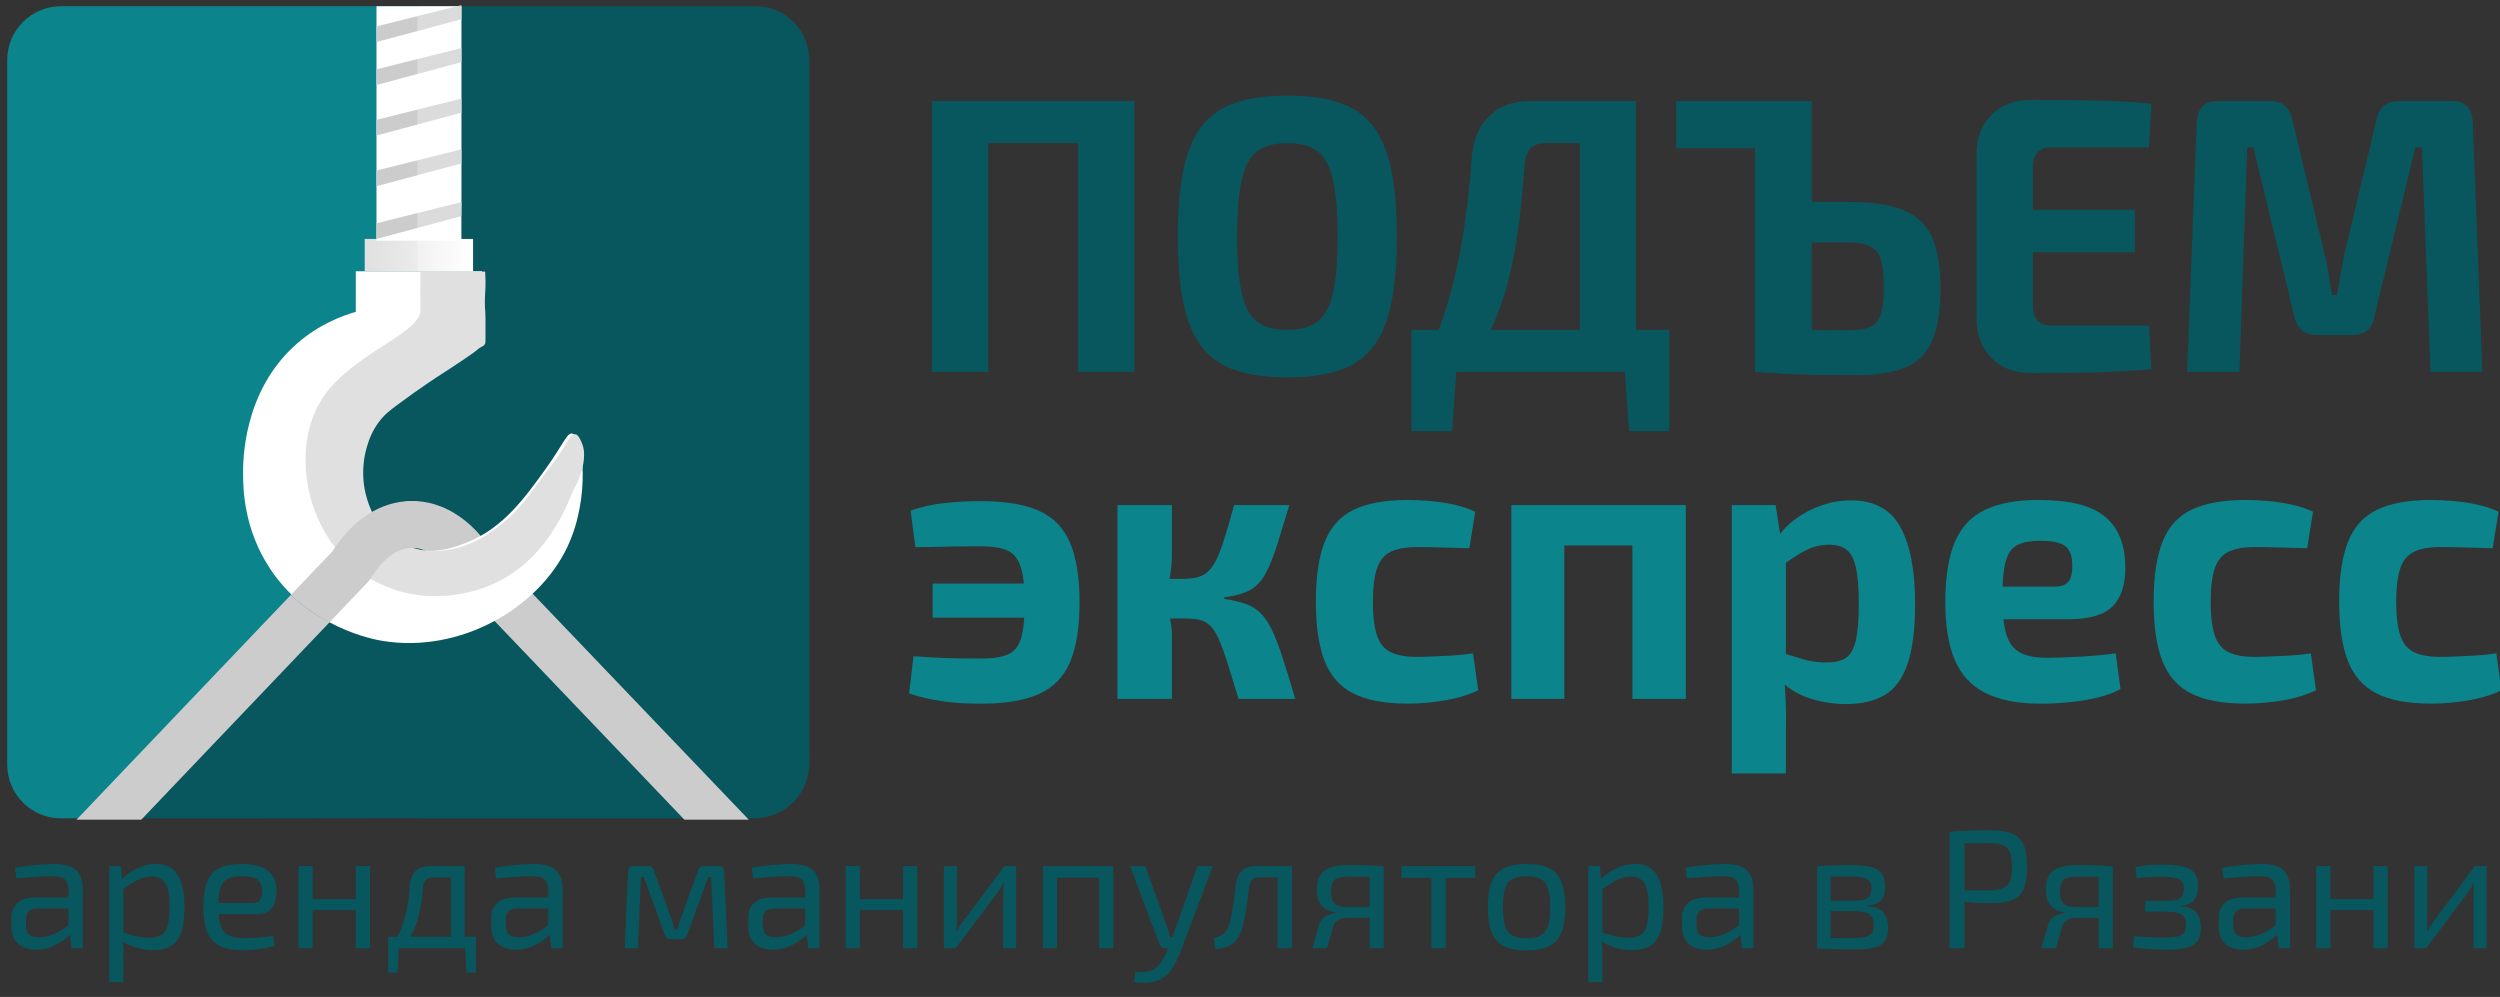 <?xml version="1.0" encoding="utf-8"?>
<!-- Generator: Adobe Illustrator 27.9.0, SVG Export Plug-In . SVG Version: 6.00 Build 0)  -->
<svg version="1.1" id="Слой_1" xmlns="http://www.w3.org/2000/svg" xmlns:xlink="http://www.w3.org/1999/xlink" x="0px" y="0px"
	 viewBox="0 0 1630 650" style="enable-background:new 0 0 1630 650;" xml:space="preserve">
<rect x="0" y="0" width="1630" height="650" fill="#333333" stroke="none"/>
<style type="text/css">
	.st0{fill:#0B848C;}
	.st1{fill:#999999;}
	.st2{fill:#08575E;}
	.st3{fill:#CCCCCC;}
	.st4{fill:#FFFFFF;}
	.st5{fill:#E0E0E0;}
	.st6{fill:url(#SVGID_1_);}
	.st7{opacity:0.3;fill:#FFFFFF;}
</style>
<g>
	<path class="st0" d="M71.69,530.56c-0.04-2.97,26.93-3.56,28-11c0.26-1.81-1.23-2.53-2-5c-2.6-8.33,8.7-18.63,12-22
		c17-17.37,27.29-25.65,35-33c19.49-18.59,15.37-24.48,37-47c20.04-20.86,23.74-15.97,30.65-26.57
		c23.96-36.69-25.9-86.92-4.65-115.43c15.91-21.36,60.36-15.32,63.45-34.45c0.03-0.16,0.01-0.07,0-15.81c0-0.01,0-10.73,0-21.95
		c0-10.83,0-21.66,0-32.49c0-19.02,0-38.05,0-57.07c0-6.15,0-12.29,0-18.44c0-28.76,0-57.53,0-86.29H39.69c-19.25,0-35,15.75-35,35
		v459.5c0,19.25,15.75,35,35,35h42C80.13,533.36,71.71,532.22,71.69,530.56z"/>
	<path class="st1" d="M152.69,525.56h123.65c-1.72-0.05-3.46-0.1-5.19-0.15C240.19,525.44,178.93,525.52,152.69,525.56z"/>
	<path class="st1" d="M492.69,525.56c19.25,0,35-15.75,35-35c-0.07,2.7-0.68,14.3-10,24C507.74,524.91,495.17,525.5,492.69,525.56z"
		/>
	<path class="st2" d="M527.67,38.3c-0.11-2.99-0.87-11.3-6.35-19.29c-6.35-9.02-16.83-14.95-28.63-14.95h-5.51H271.14
		c0,28.76,0,57.53,0,86.29c0,6.15,0,12.29,0,18.44c0,19.02,0,38.05,0,57.07c0,10.83,0,21.66,0,32.49c0,11.21,0,21.93,0,21.95
		c0.01,15.74,0.03,15.65,0,15.81c-3.09,19.14-47.54,13.09-63.45,34.45c-21.24,28.52,28.61,78.75,4.65,115.43
		c-6.92,10.59-10.62,5.71-30.65,26.57c-21.63,22.52-17.51,28.41-37,47c-7.71,7.35-18,15.63-35,33c-3.3,3.37-14.6,13.67-12,22
		c0.77,2.47,2.26,3.19,2,5c-1.07,7.44-28.04,8.03-28,11c0.02,1.66,8.45,2.8,10,3h71h0c26.24-0.04,87.5-0.12,118.45-0.15
		c1.74,0.05,3.47,0.1,5.19,0.15h216.35c2.48-0.07,15.05-0.65,25-11c9.32-9.7,9.93-21.3,10-24V39.06
		C527.69,38.81,527.67,38.55,527.67,38.3z"/>
	<g>
		<path class="st3" d="M488.18,534.41L345.01,384.72c-8.73,8.3-17.67,14.16-24.6,18.02L446.2,534.41H488.18z"/>
		<path class="st3" d="M320.86,359.47c-13.34-20.92-32.21-32.83-52.1-32.83c-0.22,0-0.44,0-0.67,0
			c-8.42,0.13-15.18,7.05-15.07,15.49c0.13,8.36,6.94,15.07,15.29,15.07c0.11,0,0.27,0,0.44,0c9.6,0,19.18,6.98,26.96,19.69
			l24.69,25.85c6.93-3.86,15.86-9.72,24.6-18.02L320.86,359.47z"/>
		<g>
			<path class="st4" d="M231.98,203.32v-26.45h82.3v47.03c-2.59,2.02-6.66,5.14-11.76,8.82c-16.52,11.91-22.69,14.36-35.27,23.52
				c-12.75,9.27-19.12,13.91-23.52,20.58c-10.38,15.75-9.06,32.69-8.82,35.27c1.46,15.85,10.51,36.35,29.39,44.09
				c16.94,6.94,33.43,0.21,41.15-2.94c22.77-9.29,36.98-29.01,49.97-47.03c11.8-16.37,14.26-24.27,17.64-23.52
				c7.22,1.62,12.05,41.4-2.94,73.48c-18.99,40.64-70.23,69.89-120.51,61.73c-5.84-0.95-47.94-8.49-73.48-47.03
				c-17.09-25.79-17.58-51.59-17.64-61.73c-0.05-8.15-0.3-54.26,35.27-85.24C208.02,211.48,222.94,205.92,231.98,203.32"/>
		</g>
		<path class="st5" d="M308.13,230.39c-7.75,5.5-21.26,14.17-21.26,14.17c-0.67,0.43-13.18,8.49-27.9,19.49
			c-5.42,4.05-7.67,5.9-10.19,8.86c-6.33,7.43-8.6,15.07-9.74,19.05c-4.01,14-1.59,25.74-0.89,28.79
			c1.16,5.04,4.42,19.26,17.27,29.23c2.19,1.7,7.91,5.8,16.39,7.97c9,2.3,16.25,1.19,20.82,0.44c14.63-2.4,24.65-9.46,30.56-13.73
			c3.26-2.35,13.63-10.16,23.03-23.47c7.94-11.25,17.03-21.74,23.92-33.66c0.63-1.09,2.66-4.65,4.87-4.43
			c1.84,0.19,3.1,2.93,3.99,4.87c1.12,2.44,1.66,4.93,1.77,6.64c0.84,12.53-7.09,25.25-7.09,25.25
			c-5.19,12.95-19.23,47.97-55.81,62.45c-6.46,2.56-40.88,15.27-75.29-4.43c-34.89-19.97-41.23-56.89-42.08-62.45
			c-1.02-6.64-5.23-34.19,10.63-57.14c19.36-28,62.94-40.92,63.01-56.07c0-0.81-0.1-4.83-0.11-11.69
			c-0.01-5.89,0.06-10.63,0.11-13.47h42.15c0.09,1.31,0.22,3.38,0.26,5.94c0.1,6.3-0.41,7.88-0.44,13.73
			c-0.03,5.38,0.41,4.69,0.44,11.52c0.02,3.72-0.1,6.66,0,9.74c0.01,0.4,0.01,1.15,0,2.66c-0.01,2.56-0.06,2.98-0.26,3.44
			c-0.51,1.18-1.57,1.61-2.84,2.32C311.37,227.56,312.09,227.59,308.13,230.39z"/>
		<path class="st3" d="M189.66,387.87L49.91,534.41h42.22l122.75-128.72c-0.01-0.01-0.03-0.01-0.04-0.02
			C204.29,400.27,196.05,393.9,189.66,387.87z"/>
		<path class="st3" d="M241.88,376.9c7.71-12.58,17.16-19.56,26.63-19.69c8.43-0.11,15.2-7.05,15.07-15.49
			c-0.11-8.36-6.94-15.07-15.27-15.07c-0.07,0-0.13,0-0.22,0c-19.85,0.27-38.05,11.92-51.37,32.85l-27.07,28.38
			c6.39,6.03,14.63,12.4,25.18,17.8c0.01,0.01,0.03,0.01,0.04,0.02l25.02-26.24L241.88,376.9z"/>
		<linearGradient id="SVGID_1_" gradientUnits="userSpaceOnUse" x1="237.787" y1="166.33" x2="308.437" y2="166.33">
			<stop  offset="0" style="stop-color:#E0E0E0"/>
			<stop  offset="0.407" style="stop-color:#E9E9E9"/>
			<stop  offset="0.994" style="stop-color:#FFFFFF"/>
		</linearGradient>
		<rect x="237.79" y="155.79" class="st6" width="70.65" height="21.07"/>
		<rect x="245.47" y="4.06" class="st4" width="55.36" height="152.87"/>
		<polygon class="st3" points="245.47,155.79 300.84,140.92 300.84,131.74 245.47,145.57 		"/>
		<polygon class="st3" points="245.47,121.41 300.84,106.54 300.84,97.35 245.47,111.18 		"/>
		<polygon class="st3" points="245.47,88.34 300.84,73.47 300.84,64.29 245.47,78.11 		"/>
		<polygon class="st3" points="245.47,55.41 300.84,40.54 300.84,31.35 245.47,45.18 		"/>
		<polygon class="st3" points="245.47,27.41 300.84,12.54 300.84,3.35 245.47,17.18 		"/>
		<path class="st7" d="M272.14,176.87h36.3c-0.08-6.93-0.17-13.87-0.25-20.8c-1.27-0.14-2.99-0.22-5,0c-1.14,0.12-1.53,0.25-2,0
			c-1.19-0.64-1.04-2.72-1-7c0.06-6.01-0.2-5.4,0-9c0.15-2.72,0.41-5.03,0.65-6.8c0-43.07,0-86.13,0-129.2h-28.7V176.87z"/>
	</g>
</g>
<g>
	<path class="st2" d="M644.34,65.91v176.56h-36.72V65.91H644.34z M705.54,65.91v27.38h-63.12V65.91H705.54z M739.62,65.91v176.56
		H702.9V65.91H739.62z"/>
	<path class="st2" d="M839.46,62.33c13.12,0,24.24,1.5,33.36,4.48c9.12,2.99,16.44,7.93,21.96,14.84
		c5.52,6.91,9.56,16.29,12.12,28.15c2.56,11.86,3.84,26.65,3.84,44.39c0,17.74-1.28,32.54-3.84,44.4
		c-2.56,11.86-6.6,21.24-12.12,28.15c-5.52,6.91-12.84,11.86-21.96,14.84c-9.12,2.98-20.24,4.48-33.36,4.48
		c-13.12,0-24.24-1.5-33.36-4.48c-9.12-2.98-16.48-7.93-22.08-14.84c-5.6-6.91-9.68-16.29-12.24-28.15
		c-2.56-11.86-3.84-26.65-3.84-44.4c0-17.74,1.28-32.54,3.84-44.39c2.56-11.86,6.64-21.24,12.24-28.15
		c5.6-6.91,12.96-11.86,22.08-14.84C815.22,63.83,826.34,62.33,839.46,62.33z M839.46,93.29c-8.48,0-15.08,1.79-19.8,5.37
		c-4.72,3.58-8.08,9.77-10.08,18.55c-2,8.79-3,21.11-3,36.98c0,15.7,1,27.98,3,36.85c2,8.87,5.36,15.1,10.08,18.68
		c4.72,3.58,11.32,5.37,19.8,5.37c8.32,0,14.84-1.79,19.56-5.37c4.72-3.58,8.08-9.81,10.08-18.68c2-8.87,3-21.15,3-36.85
		c0-15.86-1-28.19-3-36.98c-2-8.78-5.36-14.97-10.08-18.55C854.29,95.08,847.77,93.29,839.46,93.29z"/>
	<path class="st2" d="M1088.33,215.1v27.38h-168V215.1H1088.33z M949.61,240.68l-2.88,40.43h-26.4v-40.43H949.61z M1066.73,65.91
		v176.56h-36.72V93.29h-21.84c-4.64,0-8.08,1.2-10.32,3.58c-2.24,2.39-3.52,6.23-3.84,11.52c-0.96,12.79-2.08,24.4-3.36,34.8
		c-1.28,10.41-2.84,20-4.68,28.79c-1.84,8.79-4.08,17.06-6.72,24.82c-2.64,7.77-5.8,15.35-9.48,22.77c-3.68,7.42-8,15.06-12.96,22.9
		h-30.96c7.68-14.84,13.76-29.98,18.24-45.42c4.48-15.44,7.92-31.13,10.32-47.08c2.4-15.95,4.16-31.94,5.28-47.98
		c0.8-10.75,4.52-19.45,11.16-26.1c6.64-6.65,15.4-9.98,26.28-9.98H1066.73z M1088.33,240.68v40.43h-26.16l-2.88-40.43H1088.33z"/>
	<path class="st2" d="M1164.17,65.91v30.71h-71.28V65.91H1164.17z M1181.21,65.91v176.56h-36.96V65.91H1181.21z M1204.97,131.68
		c15.2,0,27.16,1.75,35.88,5.25c8.72,3.5,14.96,9.34,18.72,17.53c3.76,8.19,5.64,19.45,5.64,33.78c0,14.67-1.88,26.1-5.64,34.29
		c-3.76,8.19-9.56,13.91-17.4,17.14c-7.84,3.24-18.16,4.86-30.96,4.86c-10.08,0-18.8-0.04-26.16-0.13
		c-7.36-0.09-14.2-0.3-20.52-0.64c-6.32-0.34-12.84-0.77-19.56-1.28l3.36-27.89c3.84,0.17,10.8,0.34,20.88,0.51
		c10.08,0.17,22,0.26,35.76,0.26c6.24,0,11.04-0.72,14.4-2.18c3.36-1.45,5.68-4.26,6.96-8.44c1.28-4.18,1.92-10.02,1.92-17.53
		c0-7.5-0.6-13.35-1.8-17.53c-1.2-4.18-3.48-7.17-6.84-8.96c-3.36-1.79-8.24-2.69-14.64-2.69h-56.88v-26.36H1204.97z"/>
	<path class="st2" d="M1324.01,65.15c8.8,0,17.76,0.04,26.88,0.13c9.12,0.09,18.12,0.3,27,0.64c8.88,0.34,17.16,0.94,24.84,1.79
		l-1.68,28.4h-63.6c-4,0-7,1.11-9,3.33c-2,2.22-3,5.46-3,9.72v90.07c0,4.27,1,7.51,3,9.72c2,2.22,5,3.33,9,3.33h63.6l1.68,28.4
		c-7.68,0.68-15.96,1.24-24.84,1.66c-8.88,0.42-17.88,0.68-27,0.77c-9.12,0.09-18.08,0.13-26.88,0.13
		c-10.56,0-19.08-3.28-25.56-9.85c-6.48-6.57-9.72-15.14-9.72-25.72V100.71c0-10.75,3.24-19.36,9.72-25.84
		C1304.93,68.39,1313.45,65.15,1324.01,65.15z M1292.81,136.8h99.12v27.64h-99.12V136.8z"/>
	<path class="st2" d="M1598.81,65.91c8.64,0,13.12,4.78,13.44,14.33l6.24,162.23h-33.84l-5.52-146.37h-4.32l-26.64,110.03
		c-1.44,8.19-6.24,12.28-14.4,12.28h-23.04c-8.16,0-13.12-4.09-14.88-12.28l-26.64-110.03h-4.08l-5.04,146.37h-34.08l6.24-162.23
		c0.32-9.55,4.88-14.33,13.68-14.33h34.32c7.84,0,12.64,4.18,14.4,12.54l21.36,88.79c0.96,4.09,1.76,8.23,2.4,12.41
		c0.64,4.18,1.36,8.4,2.16,12.67h3.12c0.8-4.26,1.56-8.49,2.28-12.67c0.72-4.18,1.48-8.4,2.28-12.67l21.12-88.54
		c1.6-8.36,6.4-12.54,14.4-12.54H1598.81z"/>
	<path class="st0" d="M639.78,326.75c15.68,0,28.2,2.09,37.56,6.27c9.36,4.18,16.12,11.09,20.28,20.73
		c4.16,9.64,6.24,22.73,6.24,39.28c0,16.21-2.08,29.13-6.24,38.77c-4.16,9.64-10.92,16.55-20.28,20.73
		c-9.36,4.18-21.88,6.27-37.56,6.27c-9.92,0-18.56-0.56-25.92-1.66c-7.36-1.11-14.4-2.77-21.12-4.99l2.88-24.31
		c6.56,0.51,13.12,0.9,19.68,1.15c6.56,0.26,14.72,0.38,24.48,0.38c7.52,0,13.32-0.9,17.4-2.69s6.92-5.29,8.52-10.49
		c1.6-5.2,2.4-12.92,2.4-23.16c0-10.06-0.84-17.78-2.52-23.16c-1.68-5.37-4.56-9-8.64-10.88c-4.08-1.87-9.8-2.81-17.16-2.81
		c-8.96,0-16.6,0.09-22.92,0.26c-6.32,0.17-13,0.25-20.04,0.25l-3.12-23.8c7.04-2.39,14.28-4.01,21.72-4.86
		C622.86,327.17,630.98,326.75,639.78,326.75z M696.18,380.48v22.26H608.1v-22.26H696.18z"/>
	<path class="st0" d="M764.1,329.3v32.5c0,4.61-0.44,9.34-1.32,14.2c-0.88,4.86-2.12,9.34-3.72,13.43c1.44,3.93,2.64,8.15,3.6,12.67
		c0.96,4.52,1.44,8.57,1.44,12.15v41.45h-35.52V329.3H764.1z M781.14,377.41v25.84h-25.92v-25.84H781.14z M840.66,329.3
		c-2.88,9.56-5.36,17.66-7.44,24.31c-2.08,6.65-4.12,12.15-6.12,16.51c-2,4.35-4.2,7.8-6.6,10.36c-2.4,2.56-5.4,4.52-9,5.89
		c-3.6,1.37-8.04,2.39-13.32,3.07v1.02c5.44,0.85,10.04,1.92,13.8,3.2c3.76,1.28,7,3.24,9.72,5.88c2.72,2.65,5.2,6.27,7.44,10.87
		c2.24,4.61,4.56,10.58,6.96,17.91c2.4,7.34,5.2,16.46,8.4,27.38h-36.96c-2.88-9.55-5.32-17.48-7.32-23.8
		c-2-6.31-3.88-11.43-5.64-15.35c-1.76-3.92-3.64-6.82-5.64-8.7c-2-1.87-4.32-3.11-6.96-3.71c-2.64-0.6-5.88-0.9-9.72-0.9
		l-0.48-25.84c4.8,0,8.72-0.68,11.76-2.05c3.04-1.36,5.64-3.79,7.8-7.29c2.16-3.49,4.24-8.36,6.24-14.59
		c2-6.22,4.36-14.29,7.08-24.18H840.66z"/>
	<path class="st0" d="M917.94,325.98c4.16,0,8.84,0.22,14.04,0.64c5.2,0.43,10.4,1.2,15.6,2.3c5.2,1.11,9.96,2.69,14.28,4.73
		l-3.84,23.8c-6.56-0.17-12.72-0.34-18.48-0.51c-5.76-0.17-10.96-0.26-15.6-0.26c-7.2,0-12.92,1.02-17.16,3.07
		c-4.24,2.05-7.24,5.67-9,10.87c-1.76,5.21-2.64,12.41-2.64,21.62c0,9.38,0.88,16.72,2.64,22c1.76,5.29,4.76,8.96,9,11
		c4.24,2.05,9.96,3.07,17.16,3.07c2.56,0,5.84-0.08,9.84-0.26c4-0.17,8.32-0.38,12.96-0.64c4.64-0.26,9.2-0.72,13.68-1.41
		l3.36,24.05c-6.4,3.07-13.68,5.29-21.84,6.65c-8.16,1.36-16.24,2.05-24.24,2.05c-14.72,0-26.44-2.18-35.16-6.53
		c-8.72-4.35-15-11.39-18.84-21.11c-3.84-9.72-5.76-22.69-5.76-38.9c0-16.21,1.92-29.17,5.76-38.9
		c3.84-9.72,10.16-16.72,18.96-20.98C891.46,328.11,903.21,325.98,917.94,325.98z"/>
	<path class="st0" d="M1019.94,329.3v126.41h-34.56V329.3H1019.94z M1066.74,329.3l-0.24,26.36h-48V329.3H1066.74z M1099.14,329.3
		v126.41h-34.8V329.3H1099.14z"/>
	<path class="st0" d="M1157.69,329.3l3.6,23.03l3.12,3.84v82.14l-1.2,3.07c0.48,5.12,0.84,10.45,1.08,15.99s0.28,11.04,0.12,16.5
		v30.45h-35.28V329.3H1157.69z M1206.89,326.24c15.04,0,25.76,5.8,32.16,17.4c6.4,11.6,9.6,28.24,9.6,49.9
		c0,16.89-1.68,30.11-5.04,39.66c-3.36,9.55-8.36,16.25-15,20.09c-6.64,3.84-14.92,5.76-24.84,5.76c-8.32,0-16.36-1.28-24.12-3.84
		c-7.76-2.56-14.52-6.82-20.28-12.79l2.16-16.89c5.44,1.71,10.32,3.2,14.64,4.48c4.32,1.28,9.28,1.92,14.88,1.92
		c5.12,0,9.2-0.93,12.24-2.82c3.04-1.87,5.24-5.59,6.6-11.13c1.36-5.54,2.04-13.6,2.04-24.18c0-10.4-0.64-18.38-1.92-23.92
		c-1.28-5.54-3.32-9.38-6.12-11.52c-2.8-2.13-6.52-3.2-11.16-3.2c-5.28,0-10.08,1.07-14.4,3.2c-4.32,2.13-9.2,5.16-14.64,9.08
		l-4.56-17.4c3.2-4.61,7.32-8.7,12.36-12.28c5.04-3.58,10.6-6.4,16.68-8.44C1194.25,327.26,1200.49,326.24,1206.89,326.24z"/>
	<path class="st0" d="M1329.29,325.98c20.16,0,34.56,3.63,43.2,10.87c8.64,7.25,13.04,18.04,13.2,32.37
		c0.16,11.6-2.56,20.26-8.16,25.97c-5.6,5.72-15.28,8.57-29.04,8.57h-66.48v-21.24h56.64c5.28,0,8.72-1.23,10.32-3.71
		c1.6-2.47,2.32-5.93,2.16-10.36c0-5.97-1.56-10.11-4.68-12.41c-3.12-2.3-8.44-3.45-15.96-3.45c-6.56,0-11.64,0.94-15.24,2.82
		c-3.6,1.88-6.12,5.46-7.56,10.75c-1.44,5.29-2.16,12.97-2.16,23.03c0,10.58,0.88,18.72,2.64,24.44c1.76,5.72,4.76,9.68,9,11.9
		c4.24,2.22,10.04,3.33,17.4,3.33c5.6,0,12.44-0.21,20.52-0.64c8.08-0.42,16.2-1.15,24.36-2.17l3.12,23.29
		c-4.48,2.39-9.68,4.27-15.6,5.63c-5.92,1.36-12,2.34-18.24,2.94c-6.24,0.6-12.32,0.9-18.24,0.9c-14.88,0-26.92-2.35-36.12-7.04
		c-9.2-4.69-15.84-11.9-19.92-21.62c-4.08-9.72-6.12-22.17-6.12-37.36c0-16.54,2.08-29.68,6.24-39.41
		c4.16-9.72,10.72-16.72,19.68-20.98C1303.21,328.11,1314.89,325.98,1329.29,325.98z"/>
	<path class="st0" d="M1464.17,325.98c4.16,0,8.84,0.22,14.04,0.64c5.2,0.43,10.4,1.2,15.6,2.3c5.2,1.11,9.96,2.69,14.28,4.73
		l-3.84,23.8c-6.56-0.17-12.72-0.34-18.48-0.51c-5.76-0.17-10.96-0.26-15.6-0.26c-7.2,0-12.92,1.02-17.16,3.07
		c-4.24,2.05-7.24,5.67-9,10.87c-1.76,5.21-2.64,12.41-2.64,21.62c0,9.38,0.88,16.72,2.64,22c1.76,5.29,4.76,8.96,9,11
		c4.24,2.05,9.96,3.07,17.16,3.07c2.56,0,5.84-0.08,9.84-0.26c4-0.17,8.32-0.38,12.96-0.64c4.64-0.26,9.2-0.72,13.68-1.41
		l3.36,24.05c-6.4,3.07-13.68,5.29-21.84,6.65c-8.16,1.36-16.24,2.05-24.24,2.05c-14.72,0-26.44-2.18-35.16-6.53
		c-8.72-4.35-15-11.39-18.84-21.11c-3.84-9.72-5.76-22.69-5.76-38.9c0-16.21,1.92-29.17,5.76-38.9
		c3.84-9.72,10.16-16.72,18.96-20.98C1437.69,328.11,1449.45,325.98,1464.17,325.98z"/>
	<path class="st0" d="M1585.13,325.98c4.16,0,8.84,0.22,14.04,0.64c5.2,0.43,10.4,1.2,15.6,2.3c5.2,1.11,9.96,2.69,14.28,4.73
		l-3.84,23.8c-6.56-0.17-12.72-0.34-18.48-0.51c-5.76-0.17-10.96-0.26-15.6-0.26c-7.2,0-12.92,1.02-17.16,3.07
		c-4.24,2.05-7.24,5.67-9,10.87c-1.76,5.21-2.64,12.41-2.64,21.62c0,9.38,0.88,16.72,2.64,22c1.76,5.29,4.76,8.96,9,11
		c4.24,2.05,9.96,3.07,17.16,3.07c2.56,0,5.84-0.08,9.84-0.26c4-0.17,8.32-0.38,12.96-0.64c4.64-0.26,9.2-0.72,13.68-1.41
		l3.36,24.05c-6.4,3.07-13.68,5.29-21.84,6.65c-8.16,1.36-16.24,2.05-24.24,2.05c-14.72,0-26.44-2.18-35.16-6.53
		c-8.72-4.35-15-11.39-18.84-21.11c-3.84-9.72-5.76-22.69-5.76-38.9c0-16.21,1.92-29.17,5.76-38.9
		c3.84-9.72,10.16-16.72,18.96-20.98C1558.65,328.11,1570.41,325.98,1585.13,325.98z"/>
</g>
<g>
	<path class="st2" d="M49.6,585.23l-0.11,7.04l-25.52,0.11c-2.57,0.07-4.38,0.75-5.45,2.03c-1.06,1.28-1.59,3.06-1.59,5.33v3.41
		c0,2.79,0.68,4.82,2.04,6.11c1.36,1.28,3.46,1.92,6.32,1.92c2.05,0,4.38-0.38,6.98-1.16c2.6-0.77,5.23-1.96,7.87-3.57
		c2.64-1.61,5.06-3.67,7.26-6.16v6.93c-0.73,1.03-1.85,2.22-3.35,3.58c-1.5,1.36-3.3,2.68-5.39,3.96c-2.09,1.28-4.42,2.35-6.99,3.19
		c-2.57,0.84-5.32,1.27-8.25,1.27c-3.15,0-5.94-0.57-8.36-1.71c-2.42-1.14-4.29-2.82-5.61-5.06c-1.32-2.24-1.98-4.97-1.98-8.19
		v-5.83c0-4.18,1.3-7.42,3.9-9.74c2.6-2.31,6.25-3.46,10.95-3.46H49.6z M35.75,563.34c3.96,0,7.3,0.53,10.01,1.59
		c2.71,1.06,4.77,2.84,6.16,5.33c1.39,2.49,2.09,5.9,2.09,10.23v37.73h-7.37l-1.43-11.66l-0.55-1.21V580.5
		c-0.07-3.3-0.84-5.66-2.31-7.09c-1.47-1.43-4.33-2.14-8.58-2.14c-2.86,0-6.4,0.15-10.62,0.44c-4.22,0.29-8.38,0.62-12.48,0.99
		l-0.88-6.93c2.49-0.44,5.24-0.84,8.25-1.21c3.01-0.37,6.05-0.66,9.13-0.88C30.25,563.45,33.1,563.34,35.75,563.34z"/>
	<path class="st2" d="M78.75,564.66l1.1,11.11l0.55,1.43v34.32l-0.44,1.32c0.22,2.05,0.37,4.03,0.44,5.94
		c0.07,1.91,0.07,3.92,0,6.05v15.51h-9.24v-75.68H78.75z M101.74,563.34c6.6,0,11.33,2.4,14.19,7.21c2.86,4.8,4.29,11.86,4.29,21.17
		c0,6.89-0.73,12.38-2.2,16.44c-1.47,4.07-3.7,6.99-6.71,8.75c-3.01,1.76-6.78,2.64-11.33,2.64c-3.52,0-7-0.48-10.45-1.43
		c-3.45-0.95-6.75-2.42-9.9-4.4l0.55-5.61c3.45,0.95,6.47,1.74,9.08,2.37c2.6,0.62,5.37,0.93,8.31,0.93c3.15,0,5.67-0.55,7.53-1.65
		c1.87-1.1,3.25-3.08,4.12-5.94c0.88-2.86,1.32-6.89,1.32-12.1c0-5.06-0.39-9.06-1.16-11.99c-0.77-2.93-2.02-5.04-3.74-6.33
		c-1.72-1.28-4.02-1.92-6.88-1.92c-2.93,0-5.83,0.7-8.69,2.09c-2.86,1.39-6.2,3.52-10.01,6.38l-0.99-6.27
		c1.98-2.13,4.22-3.96,6.71-5.5c2.49-1.54,5.11-2.73,7.86-3.58C96.41,563.76,99.1,563.34,101.74,563.34z"/>
	<path class="st2" d="M157.18,563.34c8.07,0,13.92,1.47,17.54,4.4c3.63,2.93,5.48,7.3,5.56,13.09c0,4.77-1.01,8.49-3.02,11.17
		c-2.02,2.68-5.26,4.02-9.74,4.02h-31.35v-7.26h28.93c2.35,0,3.91-0.82,4.68-2.47s1.12-3.46,1.04-5.45c0-3.45-0.99-5.9-2.97-7.37
		c-1.98-1.47-5.39-2.2-10.23-2.2c-3.89,0-6.95,0.57-9.19,1.71c-2.24,1.14-3.81,3.12-4.73,5.94c-0.92,2.82-1.38,6.77-1.38,11.83
		c0,5.72,0.57,10.08,1.71,13.09c1.14,3.01,2.95,5.06,5.45,6.16c2.49,1.1,5.79,1.65,9.9,1.65c2.93,0,6.1-0.13,9.51-0.39
		c3.41-0.26,6.47-0.57,9.19-0.93l0.88,6.27c-1.61,0.66-3.67,1.21-6.16,1.65c-2.49,0.44-5.04,0.77-7.65,0.99
		c-2.6,0.22-4.93,0.33-6.98,0.33c-6.09,0-11.02-0.94-14.8-2.81c-3.78-1.87-6.51-4.88-8.19-9.02c-1.69-4.14-2.53-9.62-2.53-16.45
		c0-7.04,0.86-12.59,2.58-16.67c1.72-4.07,4.38-6.97,7.98-8.69C146.8,564.2,151.46,563.34,157.18,563.34z"/>
	<path class="st2" d="M203.82,564.66v53.57h-9.24v-53.57H203.82z M232.97,586.22v7.15h-29.81v-7.15H232.97z M241.22,564.66v53.57
		h-9.24v-53.57H241.22z"/>
	<path class="st2" d="M310.3,610.75v7.48h-57.2v-7.48H310.3z M260.03,617.68l-0.88,16.39h-6.05v-16.39H260.03z M301.61,564.66v7.37
		h-19.14c-4.11,0-6.34,2.16-6.71,6.49c-0.37,5.28-1.03,10.23-1.98,14.85c-0.95,4.62-2.29,8.97-4.02,13.04
		c-1.72,4.07-4.05,8.01-6.98,11.83h-7.81c2.86-4.25,5.11-8.63,6.77-13.14c1.65-4.51,2.92-9.13,3.79-13.86
		c0.88-4.73,1.47-9.48,1.76-14.25c0.29-4.11,1.56-7.19,3.79-9.24c2.24-2.05,5.52-3.08,9.85-3.08H301.61z M302.93,564.66v53.57h-8.91
		v-53.57H302.93z M310.3,617.68v16.39h-6.16l-0.88-16.39H310.3z"/>
	<path class="st2" d="M362.44,585.23l-0.11,7.04l-25.52,0.11c-2.57,0.07-4.38,0.75-5.45,2.03c-1.06,1.28-1.59,3.06-1.59,5.33v3.41
		c0,2.79,0.68,4.82,2.04,6.11c1.36,1.28,3.46,1.92,6.32,1.92c2.05,0,4.38-0.38,6.98-1.16c2.6-0.77,5.23-1.96,7.87-3.57
		c2.64-1.61,5.06-3.67,7.26-6.16v6.93c-0.73,1.03-1.85,2.22-3.35,3.58c-1.5,1.36-3.3,2.68-5.39,3.96c-2.09,1.28-4.42,2.35-6.99,3.19
		c-2.57,0.84-5.32,1.27-8.25,1.27c-3.15,0-5.94-0.57-8.36-1.71c-2.42-1.14-4.29-2.82-5.61-5.06c-1.32-2.24-1.98-4.97-1.98-8.19
		v-5.83c0-4.18,1.3-7.42,3.9-9.74c2.6-2.31,6.25-3.46,10.95-3.46H362.44z M348.58,563.34c3.96,0,7.3,0.53,10.01,1.59
		c2.71,1.06,4.77,2.84,6.16,5.33c1.39,2.49,2.09,5.9,2.09,10.23v37.73h-7.37l-1.43-11.66l-0.55-1.21V580.5
		c-0.07-3.3-0.84-5.66-2.31-7.09c-1.47-1.43-4.33-2.14-8.58-2.14c-2.86,0-6.4,0.15-10.62,0.44c-4.22,0.29-8.38,0.62-12.48,0.99
		l-0.88-6.93c2.49-0.44,5.24-0.84,8.25-1.21c3.01-0.37,6.05-0.66,9.13-0.88C343.08,563.45,345.94,563.34,348.58,563.34z"/>
	<path class="st2" d="M468.59,564.66c2.35,0,3.52,1.17,3.52,3.52l2.31,50.05h-8.69l-2.09-46.42h-1.87l-13.64,37.51
		c-0.29,0.95-0.73,1.71-1.32,2.25c-0.59,0.55-1.39,0.83-2.42,0.83h-7.26c-1.03,0-1.81-0.28-2.36-0.83c-0.55-0.55-1.01-1.3-1.38-2.25
		l-13.64-37.51h-1.87l-1.98,46.42h-8.58l2.2-50.05c0-2.35,1.21-3.52,3.63-3.52h9.68c1.03,0,1.81,0.26,2.36,0.77
		c0.55,0.51,0.97,1.28,1.27,2.31l11.11,30.8c0.51,1.32,0.95,2.6,1.32,3.85c0.37,1.25,0.7,2.53,0.99,3.85h1.76
		c0.37-1.39,0.73-2.71,1.1-3.96c0.37-1.25,0.77-2.49,1.21-3.74l11.11-30.8c0.66-2.05,1.91-3.08,3.74-3.08H468.59z"/>
	<path class="st2" d="M529.97,585.23l-0.11,7.04l-25.52,0.11c-2.57,0.07-4.38,0.75-5.45,2.03c-1.06,1.28-1.59,3.06-1.59,5.33v3.41
		c0,2.79,0.68,4.82,2.04,6.11c1.36,1.28,3.46,1.92,6.32,1.92c2.05,0,4.38-0.38,6.98-1.16c2.6-0.77,5.23-1.96,7.87-3.57
		c2.64-1.61,5.06-3.67,7.26-6.16v6.93c-0.73,1.03-1.85,2.22-3.35,3.58c-1.5,1.36-3.3,2.68-5.39,3.96c-2.09,1.28-4.42,2.35-6.99,3.19
		c-2.57,0.84-5.32,1.27-8.25,1.27c-3.15,0-5.94-0.57-8.36-1.71c-2.42-1.14-4.29-2.82-5.61-5.06c-1.32-2.24-1.98-4.97-1.98-8.19
		v-5.83c0-4.18,1.3-7.42,3.9-9.74c2.6-2.31,6.25-3.46,10.95-3.46H529.97z M516.11,563.34c3.96,0,7.3,0.53,10.01,1.59
		c2.71,1.06,4.77,2.84,6.16,5.33c1.39,2.49,2.09,5.9,2.09,10.23v37.73H527l-1.43-11.66l-0.55-1.21V580.5
		c-0.07-3.3-0.84-5.66-2.31-7.09c-1.47-1.43-4.33-2.14-8.58-2.14c-2.86,0-6.4,0.15-10.62,0.44c-4.22,0.29-8.38,0.62-12.48,0.99
		l-0.88-6.93c2.49-0.44,5.24-0.84,8.25-1.21c3.01-0.37,6.05-0.66,9.13-0.88C510.61,563.45,513.47,563.34,516.11,563.34z"/>
	<path class="st2" d="M560.65,564.66v53.57h-9.24v-53.57H560.65z M589.8,586.22v7.15h-29.81v-7.15H589.8z M598.05,564.66v53.57
		h-9.24v-53.57H598.05z"/>
	<path class="st2" d="M662.51,564.66v53.57h-8.47V582.7c0-1.17,0.04-2.33,0.11-3.46c0.07-1.14,0.15-2.37,0.22-3.68h-0.22
		c-0.44,1.03-1.01,2.11-1.71,3.25c-0.7,1.14-1.38,2.14-2.04,3.02l-27.28,36.41h-7.7v-53.57h8.47v35.53c0,1.17-0.02,2.33-0.06,3.46
		c-0.04,1.14-0.13,2.37-0.27,3.69h0.22c0.59-1.1,1.21-2.2,1.87-3.3c0.66-1.1,1.32-2.05,1.98-2.86l27.28-36.52H662.51z"/>
	<path class="st2" d="M689.13,564.66v53.57H680v-53.57H689.13z M717.62,564.66l-0.11,7.59h-28.93v-7.59H717.62z M725.87,564.66
		v53.57h-9.24v-53.57H725.87z"/>
	<path class="st2" d="M746.77,564.66l14.19,39.93c0.37,1.1,0.72,2.18,1.04,3.25c0.33,1.06,0.64,2.14,0.94,3.24h2.53l-3.19,7.15
		h-2.75c-0.81,0-1.5-0.22-2.09-0.66c-0.59-0.44-1.03-1.03-1.32-1.76l-19.36-51.15H746.77z M790.77,564.66l-21.34,56.54
		c-0.59,1.54-1.34,3.26-2.25,5.17c-0.92,1.91-2.02,3.79-3.3,5.67c-1.28,1.87-2.81,3.46-4.56,4.79c-2.71,2.05-5.74,3.28-9.08,3.69
		c-3.34,0.4-6.95,0.35-10.83-0.17l0.88-6.49c2.35,0.07,4.64-0.02,6.88-0.28c2.24-0.26,4.23-0.97,5.99-2.14
		c1.54-1.1,2.95-2.62,4.24-4.57c1.28-1.94,2.36-4.05,3.24-6.33l2.64-6.38c0.59-1.47,1.17-3.08,1.76-4.84
		c0.59-1.76,1.14-3.34,1.65-4.73l14.08-39.93H790.77z"/>
	<path class="st2" d="M840.93,564.66v7.37h-19.58c-2.27,0-3.9,0.5-4.89,1.49c-0.99,0.99-1.67,2.73-2.04,5.22
		c-0.37,3.23-0.79,6.53-1.27,9.9c-0.48,3.37-1.01,6.64-1.59,9.79c-0.59,3.15-1.36,5.98-2.31,8.47c-0.88,2.57-2.09,4.73-3.63,6.49
		c-1.54,1.76-3.39,3.08-5.55,3.96c-2.16,0.88-4.71,1.36-7.65,1.43l-0.99-7.15c1.98-0.51,3.58-1.1,4.79-1.76
		c1.21-0.66,2.16-1.47,2.86-2.42c0.7-0.95,1.3-2.05,1.81-3.3c0.66-1.76,1.25-3.78,1.76-6.05c0.51-2.27,0.95-4.66,1.32-7.15
		c0.37-2.49,0.68-4.93,0.94-7.31c0.26-2.38,0.5-4.53,0.71-6.44c0.51-4.11,1.85-7.22,4.02-9.35c2.16-2.13,5.48-3.19,9.96-3.19H840.93
		z M842.36,564.66v53.57h-9.35v-53.57H842.36z"/>
	<path class="st2" d="M878.55,564.11c4.03,0,7.37,0.02,10.01,0.05c2.64,0.04,5,0.11,7.09,0.22c2.09,0.11,4.27,0.27,6.54,0.5
		l-1.32,7.15c-0.81-0.15-3.21-0.26-7.21-0.33c-4-0.07-8.96-0.11-14.9-0.11c-4.47,0-7.43,0.75-8.86,2.25
		c-1.43,1.5-2.14,3.98-2.14,7.42c0,3.59,0.75,6.18,2.25,7.75c1.5,1.58,4.53,2.37,9.08,2.37h21.89l0.22,6.93
		c-0.81,0-2.16,0.02-4.07,0.05c-1.91,0.04-4.4,0.06-7.48,0.06s-6.75,0-11,0c-2.57,0-4.64,0.48-6.21,1.43
		c-1.58,0.95-2.62,2.31-3.13,4.07l-4.07,14.3h-9.68l4.84-16.06c0.51-1.54,1.34-2.79,2.47-3.74c1.14-0.95,2.42-1.67,3.85-2.15
		c1.43-0.48,2.8-0.79,4.12-0.93v-0.44c-2.93-0.44-5.3-1.28-7.1-2.53c-1.8-1.25-3.1-2.92-3.9-5.01c-0.81-2.09-1.21-4.56-1.21-7.42
		c0-2.49,0.31-4.73,0.93-6.71c0.62-1.98,1.71-3.65,3.25-5c1.54-1.36,3.59-2.38,6.16-3.08C871.55,564.46,874.74,564.11,878.55,564.11
		z M902.2,564.88v53.35h-9.13v-53.35H902.2z"/>
	<path class="st2" d="M961.93,564.66v7.7h-48.18v-7.7H961.93z M942.57,564.66v53.57h-9.35v-53.57H942.57z"/>
	<path class="st2" d="M995.37,563.34c6.16,0,11.07,0.92,14.74,2.75c3.67,1.83,6.33,4.82,7.97,8.96c1.65,4.14,2.48,9.62,2.48,16.44
		c0,6.82-0.83,12.3-2.48,16.45c-1.65,4.14-4.31,7.13-7.97,8.96c-3.67,1.83-8.58,2.75-14.74,2.75s-11.09-0.92-14.79-2.75
		c-3.7-1.83-6.38-4.82-8.03-8.96c-1.65-4.14-2.47-9.62-2.47-16.45c0-6.82,0.83-12.3,2.47-16.44c1.65-4.14,4.33-7.13,8.03-8.96
		C984.28,564.26,989.21,563.34,995.37,563.34z M995.37,571.26c-3.89,0-6.97,0.6-9.24,1.81c-2.27,1.21-3.89,3.28-4.84,6.21
		c-0.95,2.93-1.43,7-1.43,12.21c0,5.21,0.48,9.28,1.43,12.21c0.95,2.93,2.57,5,4.84,6.21c2.27,1.21,5.35,1.81,9.24,1.81
		c3.89,0,6.95-0.6,9.18-1.81c2.24-1.21,3.83-3.28,4.79-6.21c0.95-2.93,1.43-7,1.43-12.21c0-5.21-0.48-9.28-1.43-12.21
		c-0.95-2.93-2.55-5-4.79-6.21C1002.32,571.86,999.26,571.26,995.37,571.26z"/>
	<path class="st2" d="M1043.11,564.66l1.1,11.11l0.55,1.43v34.32l-0.44,1.32c0.22,2.05,0.37,4.03,0.44,5.94
		c0.07,1.91,0.07,3.92,0,6.05v15.51h-9.24v-75.68H1043.11z M1066.1,563.34c6.6,0,11.33,2.4,14.19,7.21
		c2.86,4.8,4.29,11.86,4.29,21.17c0,6.89-0.73,12.38-2.2,16.44c-1.47,4.07-3.7,6.99-6.71,8.75c-3.01,1.76-6.78,2.64-11.33,2.64
		c-3.52,0-7-0.48-10.45-1.43c-3.45-0.95-6.75-2.42-9.9-4.4l0.55-5.61c3.45,0.95,6.47,1.74,9.07,2.37c2.6,0.62,5.37,0.93,8.31,0.93
		c3.15,0,5.67-0.55,7.54-1.65c1.87-1.1,3.25-3.08,4.12-5.94c0.88-2.86,1.32-6.89,1.32-12.1c0-5.06-0.38-9.06-1.15-11.99
		c-0.77-2.93-2.02-5.04-3.74-6.33c-1.72-1.28-4.02-1.92-6.88-1.92c-2.93,0-5.83,0.7-8.69,2.09c-2.86,1.39-6.2,3.52-10.01,6.38
		l-0.99-6.27c1.98-2.13,4.22-3.96,6.71-5.5c2.49-1.54,5.12-2.73,7.87-3.58C1060.77,563.76,1063.46,563.34,1066.1,563.34z"/>
	<path class="st2" d="M1138.81,585.23l-0.11,7.04l-25.52,0.11c-2.57,0.07-4.38,0.75-5.45,2.03c-1.06,1.28-1.59,3.06-1.59,5.33v3.41
		c0,2.79,0.68,4.82,2.04,6.11c1.36,1.28,3.46,1.92,6.33,1.92c2.05,0,4.38-0.38,6.98-1.16c2.6-0.77,5.23-1.96,7.87-3.57
		c2.64-1.61,5.06-3.67,7.26-6.16v6.93c-0.73,1.03-1.85,2.22-3.35,3.58c-1.5,1.36-3.3,2.68-5.39,3.96c-2.09,1.28-4.42,2.35-6.98,3.19
		c-2.57,0.84-5.32,1.27-8.25,1.27c-3.15,0-5.94-0.57-8.36-1.71c-2.42-1.14-4.29-2.82-5.61-5.06c-1.32-2.24-1.98-4.97-1.98-8.19
		v-5.83c0-4.18,1.3-7.42,3.91-9.74c2.6-2.31,6.25-3.46,10.94-3.46H1138.81z M1124.95,563.34c3.96,0,7.3,0.53,10.01,1.59
		c2.71,1.06,4.77,2.84,6.16,5.33c1.39,2.49,2.09,5.9,2.09,10.23v37.73h-7.37l-1.43-11.66l-0.55-1.21V580.5
		c-0.07-3.3-0.84-5.66-2.31-7.09c-1.47-1.43-4.33-2.14-8.58-2.14c-2.86,0-6.4,0.15-10.62,0.44c-4.22,0.29-8.38,0.62-12.49,0.99
		l-0.88-6.93c2.49-0.44,5.24-0.84,8.25-1.21c3.01-0.37,6.05-0.66,9.13-0.88C1119.45,563.45,1122.31,563.34,1124.95,563.34z"/>
	<path class="st2" d="M1206.57,564.11c5.57,0,9.99,0.4,13.25,1.21c3.26,0.81,5.63,2.24,7.1,4.29c1.47,2.05,2.2,4.99,2.2,8.8
		c0,3.81-0.9,6.69-2.69,8.64c-1.8,1.94-4.75,3.1-8.86,3.46v0.33c4.99,0.37,8.47,1.74,10.45,4.12c1.98,2.38,2.97,5.74,2.97,10.06
		c0,3.67-0.71,6.51-2.14,8.53c-1.43,2.02-3.7,3.43-6.82,4.23c-3.12,0.81-7.28,1.21-12.48,1.21c-3.74,0-7-0.02-9.79-0.05
		c-2.79-0.04-5.33-0.11-7.65-0.22c-2.31-0.11-4.75-0.24-7.31-0.38l1.32-6.93c1.47,0.07,4.18,0.13,8.14,0.17
		c3.96,0.04,8.62,0.06,13.97,0.06c3.3,0,5.94-0.24,7.92-0.72c1.98-0.48,3.39-1.34,4.24-2.58c0.84-1.25,1.26-3.01,1.26-5.28
		c0-3.45-1.03-5.81-3.08-7.1c-2.05-1.28-5.68-1.92-10.89-1.92H1186v-6.71h21.67c3.08,0,5.54-0.22,7.37-0.66
		c1.83-0.44,3.15-1.26,3.96-2.47c0.81-1.21,1.21-2.88,1.21-5c0-2.05-0.44-3.63-1.32-4.73c-0.88-1.1-2.35-1.87-4.4-2.31
		c-2.05-0.44-4.8-0.66-8.25-0.66c-3.15-0.07-6-0.11-8.52-0.11c-2.53,0-4.75,0.02-6.66,0.06c-1.91,0.04-3.56,0.13-4.95,0.27
		l-1.32-6.93c2.27-0.22,4.44-0.37,6.49-0.44c2.05-0.07,4.29-0.13,6.71-0.17C1200.41,564.13,1203.27,564.11,1206.57,564.11z
		 M1193.59,564.77v53.57h-8.8v-53.57H1193.59z"/>
	<path class="st2" d="M1297.31,541.34c6.09,0,10.89,0.7,14.41,2.09c3.52,1.39,6.05,3.79,7.59,7.21s2.31,8.23,2.31,14.46
		c0,6.23-0.75,11.07-2.25,14.52c-1.5,3.45-3.96,5.85-7.37,7.21c-3.41,1.36-7.97,2.04-13.69,2.04c-3.08,0-6.03-0.07-8.86-0.22
		c-2.82-0.15-5.41-0.35-7.75-0.61c-2.35-0.26-4.34-0.53-6-0.82c-1.65-0.29-2.8-0.55-3.46-0.77l0.33-5.94c3.89,0,7.92,0,12.1,0
		c4.18,0,8.32,0,12.43,0c3.67-0.07,6.58-0.53,8.75-1.38c2.16-0.84,3.7-2.38,4.62-4.62c0.92-2.24,1.38-5.37,1.38-9.41
		c0-4.11-0.46-7.26-1.38-9.46s-2.46-3.74-4.62-4.62c-2.16-0.88-5.08-1.32-8.75-1.32c-6.01,0-11.2,0.04-15.57,0.11
		c-4.36,0.07-7.31,0.18-8.85,0.33l-1.54-7.81c2.79-0.29,5.39-0.51,7.81-0.66c2.42-0.15,5.06-0.24,7.92-0.28
		C1289.72,541.36,1293.21,541.34,1297.31,541.34z M1280.81,542.33v75.9h-9.68v-75.9H1280.81z"/>
	<path class="st2" d="M1353.85,564.11c4.03,0,7.37,0.02,10.01,0.05c2.64,0.04,5,0.11,7.09,0.22c2.09,0.11,4.27,0.27,6.54,0.5
		l-1.32,7.15c-0.81-0.15-3.21-0.26-7.21-0.33c-4-0.07-8.96-0.11-14.9-0.11c-4.47,0-7.43,0.75-8.86,2.25
		c-1.43,1.5-2.14,3.98-2.14,7.42c0,3.59,0.75,6.18,2.25,7.75c1.5,1.58,4.53,2.37,9.08,2.37h21.89l0.22,6.93
		c-0.81,0-2.16,0.02-4.07,0.05c-1.91,0.04-4.4,0.06-7.48,0.06s-6.75,0-11,0c-2.57,0-4.64,0.48-6.21,1.43
		c-1.58,0.95-2.62,2.31-3.13,4.07l-4.07,14.3h-9.68l4.84-16.06c0.51-1.54,1.34-2.79,2.47-3.74c1.14-0.95,2.42-1.67,3.85-2.15
		c1.43-0.48,2.8-0.79,4.12-0.93v-0.44c-2.93-0.44-5.3-1.28-7.1-2.53c-1.8-1.25-3.1-2.92-3.9-5.01c-0.81-2.09-1.21-4.56-1.21-7.42
		c0-2.49,0.31-4.73,0.93-6.71c0.62-1.98,1.71-3.65,3.25-5c1.54-1.36,3.59-2.38,6.16-3.08
		C1346.85,564.46,1350.04,564.11,1353.85,564.11z M1377.5,564.88v53.35h-9.13v-53.35H1377.5z"/>
	<path class="st2" d="M1408.85,563.78c5.94,0,10.67,0.38,14.19,1.16c3.52,0.77,6.07,2.18,7.65,4.24c1.58,2.05,2.37,5.02,2.37,8.91
		c0,3.81-0.83,6.75-2.48,8.8c-1.65,2.05-4.6,3.26-8.85,3.63v0.33c4.77,0.37,8.16,1.69,10.17,3.96c2.02,2.27,3.03,5.68,3.03,10.23
		c0,3.74-0.77,6.64-2.31,8.69c-1.54,2.05-4,3.48-7.37,4.29c-3.37,0.81-7.81,1.21-13.31,1.21c-3.3,0-6.82-0.13-10.56-0.38
		c-3.74-0.26-7.3-0.68-10.67-1.27l0.77-7.15c2.42,0.22,5.44,0.42,9.08,0.6c3.63,0.18,7.2,0.28,10.72,0.28
		c5.43,0,9.11-0.57,11.05-1.71c1.94-1.14,2.92-3.32,2.92-6.54c0-2.27-0.42-4.03-1.26-5.28c-0.84-1.25-2.27-2.13-4.29-2.64
		c-2.02-0.51-4.75-0.77-8.2-0.77h-12.87v-6.82l12.76-0.11c3.23,0,5.74-0.24,7.53-0.71c1.8-0.48,3.06-1.3,3.79-2.48
		c0.73-1.17,1.1-2.82,1.1-4.95c0-2.13-0.46-3.72-1.38-4.78c-0.92-1.06-2.44-1.8-4.57-2.2c-2.13-0.4-5.1-0.61-8.91-0.61
		c-2.86,0-5.72,0.07-8.58,0.22c-2.86,0.15-5.28,0.37-7.26,0.66l-0.77-7.15c3.01-0.73,5.96-1.19,8.85-1.38
		C1404.11,563.87,1406.65,563.78,1408.85,563.78z"/>
	<path class="st2" d="M1488.71,585.23l-0.11,7.04l-25.52,0.11c-2.57,0.07-4.38,0.75-5.45,2.03c-1.06,1.28-1.59,3.06-1.59,5.33v3.41
		c0,2.79,0.68,4.82,2.04,6.11c1.36,1.28,3.46,1.92,6.33,1.92c2.05,0,4.38-0.38,6.98-1.16c2.6-0.77,5.23-1.96,7.87-3.57
		c2.64-1.61,5.06-3.67,7.26-6.16v6.93c-0.73,1.03-1.85,2.22-3.35,3.58c-1.5,1.36-3.3,2.68-5.39,3.96c-2.09,1.28-4.42,2.35-6.98,3.19
		c-2.57,0.84-5.32,1.27-8.25,1.27c-3.15,0-5.94-0.57-8.36-1.71c-2.42-1.14-4.29-2.82-5.61-5.06c-1.32-2.24-1.98-4.97-1.98-8.19
		v-5.83c0-4.18,1.3-7.42,3.91-9.74c2.6-2.31,6.25-3.46,10.94-3.46H1488.71z M1474.85,563.34c3.96,0,7.3,0.53,10.01,1.59
		c2.71,1.06,4.77,2.84,6.16,5.33c1.39,2.49,2.09,5.9,2.09,10.23v37.73h-7.37l-1.43-11.66l-0.55-1.21V580.5
		c-0.07-3.3-0.84-5.66-2.31-7.09c-1.47-1.43-4.33-2.14-8.58-2.14c-2.86,0-6.4,0.15-10.62,0.44c-4.22,0.29-8.38,0.62-12.49,0.99
		l-0.88-6.93c2.49-0.44,5.24-0.84,8.25-1.21c3.01-0.37,6.05-0.66,9.13-0.88C1469.35,563.45,1472.21,563.34,1474.85,563.34z"/>
	<path class="st2" d="M1519.4,564.66v53.57h-9.24v-53.57H1519.4z M1548.55,586.22v7.15h-29.81v-7.15H1548.55z M1556.8,564.66v53.57
		h-9.24v-53.57H1556.8z"/>
	<path class="st2" d="M1621.26,564.66v53.57h-8.47V582.7c0-1.17,0.04-2.33,0.11-3.46c0.07-1.14,0.15-2.37,0.22-3.68h-0.22
		c-0.44,1.03-1.01,2.11-1.71,3.25c-0.7,1.14-1.38,2.14-2.04,3.02l-27.28,36.41h-7.7v-53.57h8.47v35.53c0,1.17-0.02,2.33-0.05,3.46
		c-0.04,1.14-0.13,2.37-0.28,3.69h0.22c0.59-1.1,1.21-2.2,1.87-3.3c0.66-1.1,1.32-2.05,1.98-2.86l27.28-36.52H1621.26z"/>
</g>
</svg>
